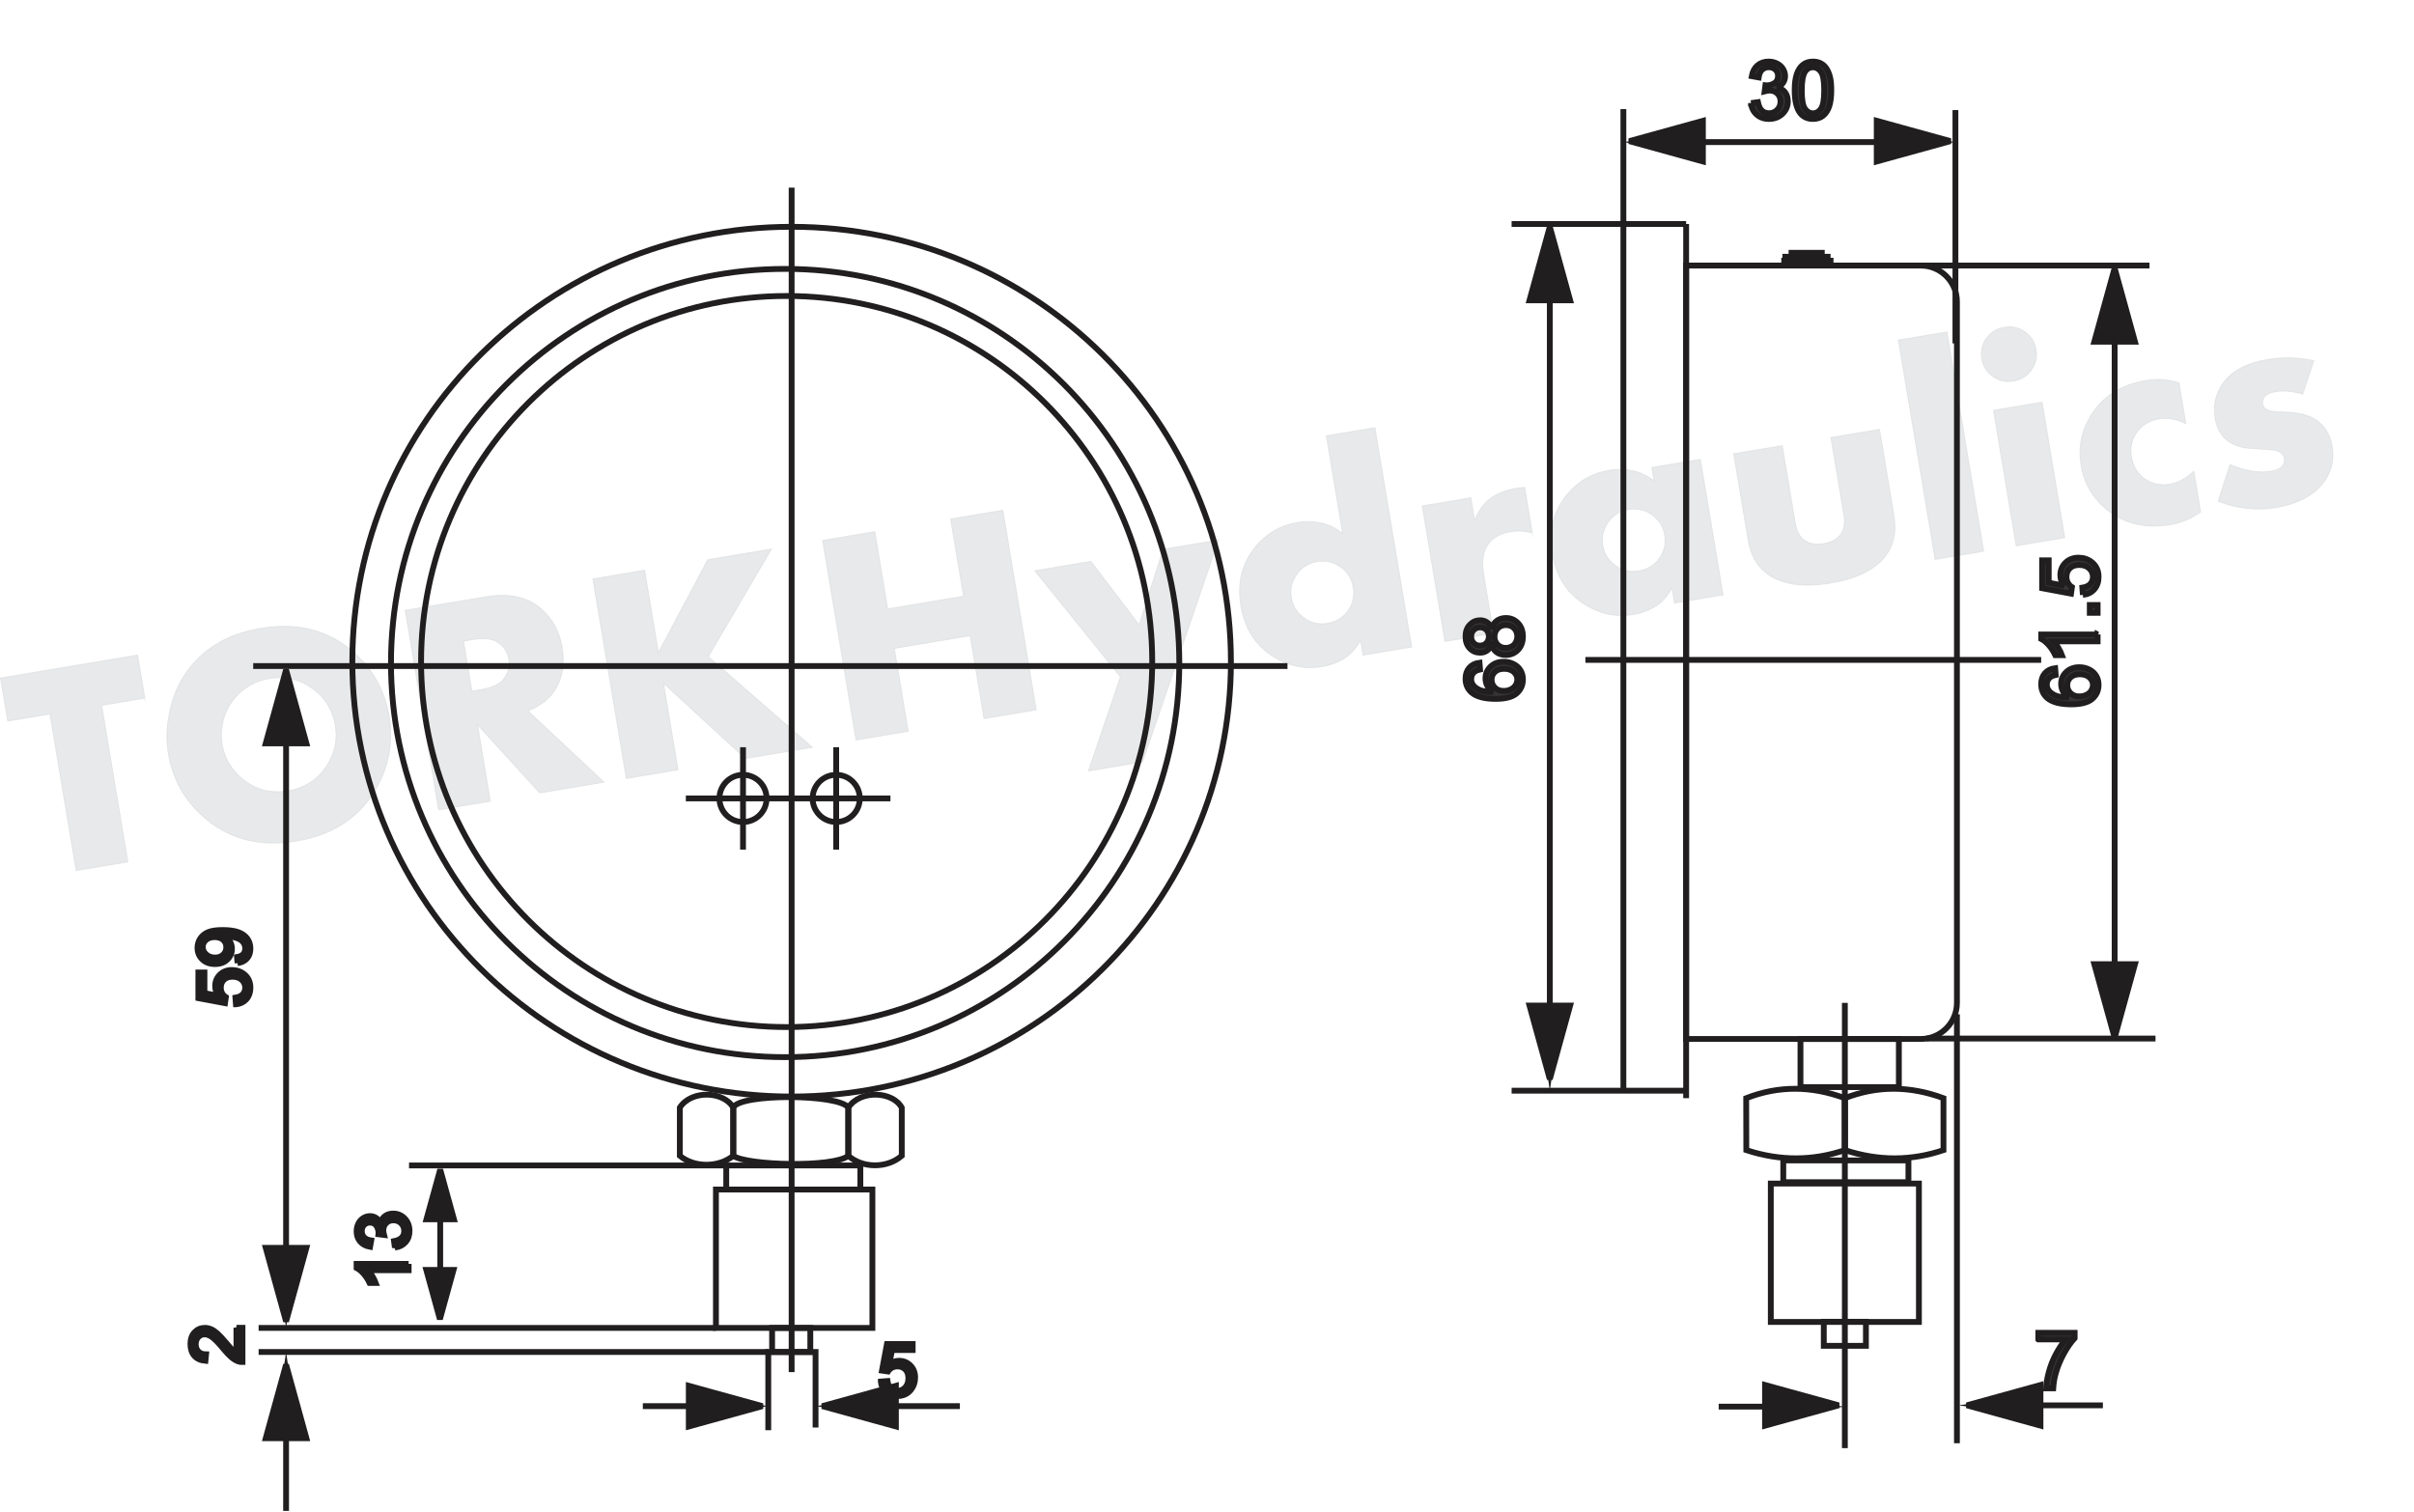 <?xml version="1.0" encoding="UTF-8"?>
<!DOCTYPE svg PUBLIC "-//W3C//DTD SVG 1.1//EN" "http://www.w3.org/Graphics/SVG/1.1/DTD/svg11.dtd">
<!-- Creator: CorelDRAW 2019 (64-Bit) -->
<svg xmlns="http://www.w3.org/2000/svg" xml:space="preserve" width="207.543mm" height="129.976mm" version="1.1" style="shape-rendering:geometricPrecision; text-rendering:geometricPrecision; image-rendering:optimizeQuality; fill-rule:evenodd; clip-rule:evenodd"
viewBox="0 0 21911.07 13722.01"
 xmlns:xlink="http://www.w3.org/1999/xlink">
 <defs>
  <style type="text/css">
   <![CDATA[
    .str0 {stroke:#D2D3D5;stroke-width:8.04;stroke-miterlimit:22.926;stroke-opacity:0.502}
    .str1 {stroke:#201E1E;stroke-width:52.79;stroke-miterlimit:2.613}
    .fil0 {fill:none}
    .fil4 {fill:#201E1E}
    .fil3 {fill:#373435;fill-rule:nonzero}
    .fil2 {fill:#201E1E;fill-rule:nonzero}
    .fil1 {fill:#D2D3D5;fill-rule:nonzero;fill-opacity:0.502}
   ]]>
  </style>
 </defs>
 <g id="Layer_x0020_1">
  <polygon class="fil0" points="223.62,0 21911.07,0 21911.07,13722.01 223.62,13722.01 "/>
  <g id="_2332672160000">
   <path class="fil1 str0" d="M1314.4 6337.52l-391.21 65.49 237.83 1420.88 -469.99 78.67 -237.84 -1420.88 -383.06 64.11 -65.49 -391.21 1244.28 -208.27 65.49 391.2zm2217.56 164.13c41.24,246.31 -4.57,476.02 -136.95,689.03 -151.16,242.68 -386.08,390.93 -704.4,444.21 -317.86,53.2 -587.8,-10.54 -809.75,-190.77 -194.53,-158.28 -312.65,-360.55 -353.87,-606.87 -18.79,-112.29 -15.86,-231.02 8.73,-356.62 24.14,-125.54 66.48,-236.89 126.72,-333.09 151.15,-242.68 386.08,-390.93 704.84,-444.29 318.32,-53.28 588.71,10.38 810.66,190.61 194.53,158.29 312.72,361 354.02,607.78zm-489.02 81.85c-21.37,-127.68 -80.62,-231.34 -177.73,-310.98 -124.52,-101.58 -264.86,-139.07 -421.52,-112.85 -108.22,18.12 -200.95,64.82 -278.63,140.2 -77.15,75.76 -126.08,167.26 -146.76,274.53 -11.58,61.52 -12.21,121.67 -2.29,180.99 20.54,122.71 79.63,225.46 177.35,308.72 121.06,103.09 261.02,141.1 420.86,114.35 159.38,-26.68 279.86,-107.82 361.8,-243.96 65.58,-108.73 87.92,-225.58 66.92,-351zm2440.45 516.88l-584.1 97.77 -564.23 -617.74 115.96 692.78 -470 78.67 -303.31 -1812.09 731.71 -122.48c214.18,-35.84 382.96,2 507.27,113.39 100.22,89.82 162.27,204.65 185.68,344.56 26.91,160.75 0.81,296.84 -78.74,408.38 -50.9,71.36 -128,128.02 -230.84,169.9l690.59 646.86zm-865.64 -1117.02c-10.83,-64.75 -43.48,-115.14 -97.99,-151.64 -50.9,-34.3 -125.92,-43.16 -224.18,-26.71l-87.85 14.71 75.95 453.7 87.84 -14.71c99.17,-16.6 167.22,-49.41 203.26,-98.26 39.51,-53.17 53.81,-112.35 42.97,-177.1zm2756.52 800.52l-608.56 101.86 -742.69 -682.82 131.42 785.14 -469.99 78.67 -303.32 -1812.09 470 -78.67 124.98 746.66 448.26 -842.61 578.67 -96.86 -573.68 977.65 944.92 823.07z"/>
   <path class="fil1 str0" d="M9405.86 6443.81l-474.17 79.37 -125.96 -752.54 -687.96 115.15 125.96 752.55 -474.17 79.37 -303.31 -1812.09 474.17 -79.37 117.32 700.93 687.96 -115.15 -117.32 -700.93 474.17 -79.37 303.31 1812.08zm1654.6 -1542.13l-688.91 2014.48 -492.44 82.42 290.37 -854.81 -777.3 -962.84 509.81 -85.34 437.83 576.06 216.79 -685.64 503.86 -84.33zm1752.77 971.79l-441.28 73.87 -22.74 -135.84c-32.85,59.03 -68.97,104.18 -107.43,135.28 -67.49,54.12 -148.98,89.18 -243.99,105.08 -153.48,25.7 -299.32,-3.9 -436.59,-88.9 -163.98,-101.5 -263.51,-255.67 -298.15,-462.59 -35.17,-210.1 9.81,-390.32 135.45,-540.28 99.74,-119.57 225.24,-191.77 375.99,-217.02 88.16,-14.75 173.57,-9.5 257.6,15.53 47.88,13.87 99.4,41.09 154.55,81.66l-148.01 -884.31 441.28 -73.86 333.33 1991.39zm-530.35 -542.42c-13.03,-77.88 -51.51,-139.4 -115.41,-184.56 -63.91,-45.15 -134.7,-61.23 -212.36,-48.24 -86.34,14.45 -152.14,58.97 -196.88,133.96 -36.36,60.55 -48.59,124.97 -37.21,192.88 11.37,67.93 43.91,124.85 97.99,170.26 65.81,56.48 142.52,77.15 229.78,62.54 78.57,-13.14 140.72,-51.48 186.06,-114.46 45.33,-62.97 61.23,-133.59 48.04,-212.38zm1625.58 -492.27c-66.14,-19.18 -130.69,-23.28 -194.18,-12.65 -143.9,24.08 -227.24,98.54 -250.02,223.38 -8.93,44.78 -7.61,103.21 4.37,174.76l87.84 524.79 -441.29 73.87 -206 -1230.7 441.29 -73.87 34.1 203.76c34.09,-79.72 75.17,-140.12 123.24,-181.22 64.59,-54.57 146.45,-90.15 245.12,-106.66 23.3,-3.91 51.85,-7.28 86.11,-10.23l69.43 414.77zm1731.53 561.53l-441.28 73.87 -22.74 -135.84c-32.85,59.03 -68.97,104.18 -107.43,135.28 -67.49,54.13 -148.98,89.18 -243.99,105.08 -153.48,25.7 -299.32,-3.9 -436.59,-88.9 -163.98,-101.49 -263.51,-255.67 -298.15,-462.59 -35.17,-210.09 9.81,-390.32 135.44,-540.28 99.75,-119.56 225.25,-191.77 376,-217.01 88.16,-14.76 173.43,-10.41 257.15,12.82 47.87,13.86 99.4,41.08 154.55,81.65l-20.24 -120.89 441.29 -73.87 206 1230.7zm-530.57 -543.78c-12.96,-77.42 -51.36,-138.49 -115.28,-183.65 -63.83,-44.71 -134.62,-60.79 -212.28,-47.79 -86.34,14.45 -152.14,58.98 -196.96,133.52 -36.43,60.08 -48.74,124.06 -37.37,191.98 11.37,67.92 43.83,124.4 97.86,169.35 65.72,56.03 142.44,76.7 229.7,62.09 78.57,-13.14 140.79,-51.02 186.14,-114.01 45.42,-62.53 61.31,-133.15 48.19,-211.49zm2081.27 -177.07c38.34,229.12 -45.38,399.52 -251.6,511.32 -85.67,46.46 -194.11,80.44 -325.21,102.37 -258.1,43.21 -453.64,11.23 -587.47,-95.3 -84.61,-67.77 -137.83,-166.85 -159.57,-296.8l-130.89 -781.97 441.29 -73.87 116.87 698.21c12.88,76.97 41.09,130.45 84.15,160.47 46.25,32.28 104.79,42.5 175.14,30.73 69.89,-11.7 121.45,-40.35 154.68,-85.94 30.93,-42.42 40.19,-102.15 27.31,-179.13l-116.87 -698.21 441.28 -73.87 130.9 781.99zm814.68 324.92l-441.29 73.86 -333.33 -1991.39 441.29 -73.87 333.33 1991.4zm475.31 -1831.63c11.59,69.28 -2.46,131.21 -42.55,186.33 -39.55,55.5 -94.08,88.83 -163.51,100.45 -68.98,11.54 -131.01,-2.74 -186.48,-42.34 -55.92,-39.52 -89.38,-93.5 -100.82,-161.87 -11.37,-67.92 2.76,-129.4 42.84,-184.52 39.55,-55.49 93.62,-88.76 162.6,-100.3 68.52,-11.48 130.93,2.29 186.86,41.8 55.85,39.06 89.68,92.51 101.06,160.44zm260.61 1708.45l-441.28 73.86 -206.01 -1230.7 441.29 -73.86 206 1230.7zm1233.04 -233.86c-83.4,60.04 -175.09,98.66 -275.13,115.41 -226.58,37.92 -419.3,-8.02 -577.63,-137.46 -127.97,-105.19 -205.2,-238.42 -232.26,-400.07 -27.22,-162.55 2.43,-313.67 89.32,-453.89 107.55,-173.94 274.8,-280.14 501.38,-318.06 101.87,-17.05 201.2,-9.95 298.01,21.34l62.08 370.84c-86.76,-41.34 -166.68,-55.89 -240.68,-43.51 -87.26,14.61 -154.81,54.31 -202.59,119.56 -47.78,65.24 -64.28,140.62 -49.81,227.11 14.48,86.49 54.62,152.39 121.05,198.51 66.43,46.15 143.22,61.68 230.48,47.08 73.09,-12.24 144.07,-51.11 213.85,-116.79l61.92 369.93zm1193.64 -598.26c21.83,130.4 -7.79,245.22 -88.48,343.91 -90.75,111.55 -232.33,183.19 -425.56,215.53 -170.39,28.53 -344.1,9.2 -520.65,-58.08l107.58 -333.6c138.96,58.67 262.57,78.94 370.38,60.89 91.82,-15.37 132.27,-54.26 121.88,-116.3 -5.46,-32.6 -25.61,-54.82 -60.55,-67.13 -22.46,-7.88 -70.86,-13.74 -145.69,-17.5 -83.82,-4.13 -139.07,-8.84 -165.41,-14.66 -94.84,-19.51 -163.69,-63.38 -206.97,-131.08 -23.56,-37.01 -40.2,-83.1 -49.52,-138.8 -18.04,-107.76 3.19,-208.14 63.79,-300.67 78.64,-119.29 217.1,-195.53 416.27,-228.87 138.42,-23.16 277.57,-19.46 416.56,11.28l-101.17 304.6c-88.75,-27.98 -170.81,-35.64 -245.72,-23.11 -88.16,14.76 -126.86,52.89 -116.55,114.47 4.7,28.07 26.3,47.73 64.81,58.97 17.36,5.47 66.37,9.36 147.14,12.14 119.07,4.28 209.48,28.24 272.56,71.21 79.43,53.74 127.87,132.67 145.3,236.81z"/>
  </g>
  <path class="fil0 str1" d="M7185.37 2058.69c-2202.1,0 -3987.26,1767.37 -3987.26,3947.52 0,2180.15 1785.16,3947.51 3987.26,3947.51 2202.09,0 3987.25,-1767.36 3987.25,-3947.51 0,-2180.15 -1785.16,-3947.52 -3987.25,-3947.52z"/>
  <path class="fil0 str1" d="M7126.46 2440.96c-1975.86,0 -3577.6,1601.76 -3577.6,3577.61 0,1975.86 1601.74,3577.61 3577.6,3577.61 1975.86,0 3577.61,-1601.76 3577.61,-3577.61 0,-1975.86 -1601.76,-3577.61 -3577.61,-3577.61z"/>
  <path class="fil0 str1" d="M7140.13 2686.76c-1832.57,0 -3318.16,1485.59 -3318.16,3318.16 0,1832.56 1485.59,3318.16 3318.16,3318.16 1832.56,0 3318.16,-1485.6 3318.16,-3318.16 0,-1832.57 -1485.6,-3318.16 -3318.16,-3318.16z"/>
  <line class="fil0 str1" x1="7185.37" y1="1703.31" x2="7185.37" y2= "12455.27" />
  <line class="fil0 str1" x1="2298.22" y1="6045.95" x2="11685.97" y2= "6045.95" />
  <polyline class="fil0 str1" points="6973.31,12982.62 6973.31,12272.56 7402.54,12272.56 7402.54,12958.19 "/>
  <polygon class="fil0 str1" points="7918.46,10797.83 6498.34,10797.83 6498.34,12054.08 7918.46,12054.08 "/>
  <polygon class="fil0 str1" points="7809.22,10579.34 6591.91,10579.34 6591.91,10797.83 7809.22,10797.83 "/>
  <polygon class="fil0 str1" points="7354.96,12054.08 7008.12,12054.08 7008.12,12272.56 7354.96,12272.56 "/>
  <path class="fil0 str1" d="M6655.69 10054.72c-82.98,-148.3 -375.83,-166.13 -485.07,-1.35l0 438.1c129.54,108.48 351.16,108.73 485.07,0l0 -436.75z"/>
  <path class="fil0 str1" d="M8185.04 10054.72c-81.07,-148.5 -373.84,-165.87 -485.07,-1.35l0 438.1c129.68,114.74 351.32,116.27 485.07,0l0 -436.75z"/>
  <path class="fil0 str1" d="M7699.97 10054.72c-76.92,-124.5 -983.16,-130.83 -1044.28,-1.35l0 438.1c117.96,87.87 910.36,109.46 1044.28,0l0 -436.75z"/>
  <line class="fil0 str1" x1="6225.23" y1="7247.53" x2="8082.32" y2= "7247.53" />
  <line class="fil0 str1" x1="7589.88" y1="6782.81" x2="7589.88" y2= "7712.25" />
  <line class="fil0 str1" x1="6744.11" y1="6782.81" x2="6744.11" y2= "7712.25" />
  <path class="fil0 str1" d="M6744.12 7033.52c118.19,0 214,95.81 214,214 0,118.19 -95.81,214 -214,214 -118.19,0 -214,-95.81 -214,-214 0,-118.19 95.81,-214 214,-214z"/>
  <path class="fil0 str1" d="M7589.91 7033.52c118.19,0 214,95.81 214,214 0,118.19 -95.81,214 -214,214 -118.19,0 -214,-95.81 -214,-214 0,-118.19 95.81,-214 214,-214z"/>
  <line class="fil0 str1" x1="6498.34" y1="12054.08" x2="2347.22" y2= "12054.08" />
  <line class="fil0 str1" x1="6973.31" y1="12272.56" x2="2347.22" y2= "12272.56" />
  <g>
   <path class="fil2" d="M2632.18 6287.92l-70.99 0 35.49 -241.98 35.49 241.98zm-61.89 5546.89l0 -5569.6 52.79 0 0 5569.6 -52.79 0zm61.89 -22.71l-35.49 241.98 -35.49 -241.98 70.99 0z"/>
  </g>
  <g>
   <path class="fil2" d="M2623.03 12491.83l0 1223.28 -52.79 0 0 -1223.28 52.79 0zm-61.89 22.71l35.49 -241.98 35.48 241.98 -70.98 0z"/>
  </g>
  <line class="fil0 str1" x1="3712.71" y1="10579.34" x2="6591.91" y2= "10579.34" />
  <line class="fil0 str1" x1="3995.59" y1="10951.04" x2="3995.59" y2= "11604.86" />
  <g>
   <path class="fil2" d="M6754.04 12790.53l-919.38 0 0 -52.79 919.38 0 0 52.79zm-22.71 -61.89l241.98 35.49 -241.98 35.48 0 -70.98z"/>
  </g>
  <g>
   <path class="fil2" d="M7621.81 12737.74l1090.8 0 0 52.79 -1090.8 0 0 -52.79zm22.71 61.89l-241.98 -35.49 241.98 -35.49 0 70.99z"/>
  </g>
  <path class="fil2 str1" d="M2141.45 9116.54l-4.59 -60.44c29.46,-4.49 51.57,-14.9 66.47,-31.1 14.78,-16.21 22.22,-36.02 22.22,-59.34 0,-28.15 -10.52,-51.69 -31.43,-70.85 -21.02,-19.06 -48.84,-28.58 -83.43,-28.58 -32.96,0 -58.91,9.09 -77.97,27.38 -19.06,18.29 -28.58,42.48 -28.58,72.59 0,18.73 4.27,35.48 12.81,50.38 8.54,14.78 19.61,26.38 33.18,34.92l-7.89 54.54 -241.77 -45.33 0 -233.24 55.18 0 0 187.14 126.92 25.07c-19.83,-28.14 -29.68,-57.71 -29.68,-88.59 0,-40.95 14.23,-75.56 42.7,-103.69 28.47,-28.15 65.04,-42.27 109.72,-42.27 42.59,0 79.38,12.37 110.38,37.12 38.1,30.12 57.16,71.29 57.16,123.42 0,42.7 -12.05,77.52 -36.03,104.57 -23.98,27.05 -55.73,42.48 -95.38,46.32zm14.45 -373.94l-4.59 -55.18c26.06,-4.71 44.89,-13.69 56.61,-26.94 11.72,-13.25 17.63,-30.22 17.63,-51.02 0,-17.74 -4.05,-33.29 -12.27,-46.76 -8.1,-13.47 -18.94,-24.42 -32.62,-32.85 -13.59,-8.42 -31.98,-15.54 -55.09,-21.35 -23.1,-5.81 -46.64,-8.65 -70.62,-8.65 -2.52,0 -6.46,0.11 -11.61,0.33 18.4,11.5 33.4,27.26 44.78,47.19 11.5,19.93 17.2,41.61 17.2,64.82 0,38.87 -14.13,71.73 -42.38,98.66 -28.15,26.83 -65.37,40.3 -111.58,40.3 -47.75,0 -86.07,-14.01 -115.2,-42.16 -29.01,-28.03 -43.58,-63.19 -43.58,-105.56 0,-30.44 8.21,-58.36 24.75,-83.76 16.43,-25.3 39.86,-44.46 70.41,-57.6 30.45,-13.13 74.58,-19.71 132.28,-19.71 60.11,0 107.97,6.46 143.56,19.49 35.69,13.04 62.74,32.53 81.36,58.26 18.61,25.74 27.92,55.85 27.92,90.46 0,36.79 -10.19,66.8 -30.66,90.12 -20.48,23.22 -49.28,37.23 -86.3,41.93zm-207.49 -235.86c-33.08,0 -59.35,8.76 -78.74,26.28 -19.38,17.41 -29.13,38.66 -29.13,63.62 0,25.84 10.4,48.18 31.32,67.02 20.91,18.94 48.07,28.36 81.36,28.36 29.89,0 54.2,-8.97 72.81,-26.83 18.73,-17.96 28.04,-40.3 28.04,-66.9 0,-26.72 -9.31,-48.62 -28.04,-65.81 -18.61,-17.19 -44.56,-25.73 -77.63,-25.73z"/>
  <path class="fil2 str1" d="M2145.88 12052.9l55.18 0 0 311.42c-13.9,0.44 -27.27,-1.86 -40.19,-6.79 -21.13,-7.99 -42.04,-20.8 -62.52,-38.43 -20.48,-17.63 -44.13,-42.82 -70.96,-75.56 -41.93,-50.92 -75.12,-85.53 -99.65,-103.59 -24.52,-18.18 -47.74,-27.27 -69.64,-27.27 -22.89,0 -42.16,8.21 -57.93,24.64 -15.66,16.43 -23.54,37.89 -23.54,64.27 0,27.92 8.32,50.26 24.97,67.02 16.53,16.75 39.53,25.19 68.98,25.4l-5.91 59.13c-44.24,-4.04 -77.97,-19.38 -101.18,-45.88 -23.21,-26.6 -34.82,-62.19 -34.82,-106.98 0,-45.11 12.49,-80.92 37.56,-107.2 25.07,-26.39 56.18,-39.53 93.18,-39.53 18.83,0 37.34,3.83 55.52,11.6 18.29,7.66 37.45,20.48 57.6,38.32 20.04,17.96 47.74,47.63 82.78,89.03 29.13,34.71 48.84,57.04 59.24,66.9 10.4,9.85 20.81,17.96 31.32,24.42l0 -230.94z"/>
  <path class="fil2 str1" d="M3709.11 11472.78l0 57.81 -368.15 0c13.37,13.9 26.62,32.19 39.86,54.75 13.25,22.56 23.22,42.93 29.78,60.88l-55.85 0c-15.11,-32.31 -33.51,-60.56 -55.18,-84.75 -21.58,-24.2 -42.49,-41.4 -62.86,-51.47l0 -37.23 472.39 0zm-124.83 -148.6l-7.89 -57.81c32.85,-6.68 56.5,-17.85 70.96,-33.73 14.45,-15.88 21.68,-35.37 21.68,-58.47 0,-27.38 -9.42,-50.49 -28.25,-69.1 -18.83,-18.61 -42.16,-27.92 -69.97,-27.92 -26.5,0 -48.4,8.65 -65.7,26.07 -17.19,17.29 -25.84,39.31 -25.84,66.13 0,10.95 2.2,24.54 6.46,40.85l-50.59 -6.46c0.44,-3.83 0.65,-7.01 0.65,-9.31 0,-24.75 -6.45,-46.86 -19.27,-66.68 -12.82,-19.71 -32.52,-29.57 -59.13,-29.57 -21.14,0 -38.65,7.23 -52.55,21.58 -13.91,14.34 -20.81,32.84 -20.81,55.51 0,22.56 7.12,41.29 21.35,56.29 14.24,15 35.59,24.63 64.06,28.91l-10.52 57.81c-38.76,-7.12 -68.88,-23.1 -90.22,-48.18 -21.36,-24.96 -31.98,-56.17 -31.98,-93.4 0,-25.62 5.48,-49.27 16.53,-70.85 10.96,-21.67 25.96,-38.21 44.9,-49.6 19.06,-11.5 39.2,-17.19 60.56,-17.19 20.25,0 38.65,5.47 55.29,16.31 16.65,10.95 29.9,27.15 39.75,48.51 6.36,-27.82 19.71,-49.39 39.97,-64.82 20.15,-15.34 45.56,-23 75.89,-23 41.07,0 75.99,15 104.57,44.9 28.58,30 42.82,67.89 42.82,113.66 0,41.28 -12.37,75.56 -37.01,102.82 -24.64,27.38 -56.5,42.93 -95.7,46.76z"/>
  <path class="fil2 str1" d="M7994.93 12540.88l60.44 -4.59c4.49,29.46 14.9,51.57 31.1,66.47 16.21,14.78 36.02,22.22 59.34,22.22 28.15,0 51.69,-10.52 70.85,-31.43 19.06,-21.02 28.58,-48.84 28.58,-83.43 0,-32.96 -9.09,-58.91 -27.38,-77.97 -18.29,-19.06 -42.48,-28.58 -72.59,-28.58 -18.73,0 -35.48,4.27 -50.38,12.81 -14.78,8.54 -26.38,19.61 -34.92,33.18l-54.54 -7.89 45.33 -241.77 233.24 0 0 55.18 -187.14 0 -25.07 126.92c28.14,-19.83 57.71,-29.68 88.59,-29.68 40.95,0 75.56,14.23 103.69,42.7 28.15,28.47 42.27,65.04 42.27,109.72 0,42.59 -12.37,79.38 -37.12,110.38 -30.12,38.1 -71.29,57.16 -123.42,57.16 -42.7,0 -77.52,-12.05 -104.57,-36.03 -27.05,-23.98 -42.48,-55.73 -46.32,-95.38z"/>
  <path class="fil0 str1" d="M15304.49 2410.49l2130.18 0c180.24,0 327.71,147.45 327.71,327.71l0 6365.29c0,180.26 -147.48,327.71 -327.71,327.71l-2130.18 0 0 -7020.71z"/>
  <polygon class="fil0 str1" points="17235.37,9431.2 16342.27,9431.2 16342.27,9868.16 17235.37,9868.16 "/>
  <line class="fil0 str1" x1="16745.13" y1="9103.49" x2="16745.13" y2= "13145.36" />
  <path class="fil0 str1" d="M15849.57 9968.61l1.11 471.48c311.56,102.31 609.03,96.37 894.44,0l0 -471.48c-304.59,-113.2 -603.29,-114.11 -895.55,0z"/>
  <path class="fil0 str1" d="M16744.58 9968.61l1.11 471.48c311.56,102.31 609.03,96.37 894.44,0l0 -471.48c-304.59,-113.2 -603.29,-114.11 -895.55,0z"/>
  <polygon class="fil0 str1" points="17322.26,10533.58 16186.17,10533.58 16186.17,10731.24 17322.26,10731.24 "/>
  <polygon class="fil0 str1" points="17417.34,11999.9 16072.93,11999.9 16072.93,10743.63 17417.34,10743.63 "/>
  <polygon class="fil0 str1" points="16936.29,11998.13 16553.95,11998.13 16553.95,12216.61 16936.29,12216.61 "/>
  <line class="fil0 str1" x1="15304.49" y1="2033.15" x2="15304.49" y2= "9968.61" />
  <line class="fil0 str1" x1="14390.08" y1="5990.22" x2="18527.06" y2= "5990.22" />
  <line class="fil0 str1" x1="17748.77" y1="999.29" x2="17748.77" y2= "3117.08" />
  <line class="fil0 str1" x1="17762.42" y1="9206.89" x2="17762.42" y2= "13100.87" />
  <line class="fil0 str1" x1="17485.07" y1="9427.32" x2="19564.84" y2= "9427.32" />
  <line class="fil0 str1" x1="15304.49" y1="9900.66" x2="13720.51" y2= "9900.66" />
  <line class="fil0 str1" x1="15304.49" y1="2033.15" x2="13720.51" y2= "2033.15" />
  <line class="fil0 str1" x1="14735.04" y1="990.39" x2="14735.04" y2= "9900.66" />
  <g>
   <path class="fil2" d="M14102.64 2275.13l-70.99 0 35.49 -241.98 35.49 241.98zm-61.89 7406.27l0 -7428.98 52.79 0 0 7428.98 -52.79 0zm61.89 -22.71l-35.49 241.98 -35.49 -241.98 70.99 0z"/>
  </g>
  <line class="fil0 str1" x1="17434.67" y1="2410.49" x2="19510.22" y2= "2410.49" />
  <g>
   <path class="fil2" d="M19229.38 2652.47l-70.99 0 35.49 -241.98 35.49 241.98zm-61.89 6555.58l0 -6578.29 52.79 0 0 6578.29 -52.79 0zm61.89 -22.71l-35.49 241.98 -35.49 -241.98 70.99 0z"/>
  </g>
  <g>
   <path class="fil2" d="M14977.02 1254.22l0 70.98 -241.98 -35.48 241.98 -35.49zm2552.49 61.89l-2575.2 0 0 -52.79 2575.2 0 0 52.79zm-22.71 -61.89l241.98 35.49 -241.98 35.48 0 -70.98z"/>
  </g>
  <path class="fil3 str1" d="M13429 6015.42l4.98 62c-24.58,5.58 -42.51,13.53 -53.68,23.87 -17.94,16.99 -26.84,38.01 -26.84,62.95 0,20.07 5.57,37.89 16.74,53.21 14.37,19.72 35.27,35.16 62.83,46.68 27.68,11.4 67,17.34 117.95,17.81 -22.92,-15.09 -40.02,-33.61 -51.08,-55.47 -11.16,-21.85 -16.74,-44.66 -16.74,-68.65 0,-41.81 15.45,-77.44 46.21,-106.89 30.75,-29.34 70.43,-44.07 119.25,-44.07 32.07,0 61.76,6.88 89.32,20.67 27.57,13.89 48.59,32.78 63.2,57.01 14.61,24.11 21.97,51.55 21.97,82.19 0,52.14 -19.25,94.78 -57.6,127.81 -38.37,32.9 -101.68,49.41 -189.81,49.41 -98.58,0 -170.32,-18.3 -215.1,-54.76 -38.97,-31.83 -58.45,-74.7 -58.45,-128.75 0,-40.15 11.29,-73.16 33.73,-98.83 22.46,-25.65 53.45,-41.09 93.13,-46.2zm220.21 256.55c21.62,0 42.28,-4.63 62,-13.78 19.72,-9.14 34.68,-21.97 45.02,-38.25 10.34,-16.39 15.56,-33.73 15.56,-52.14 0,-26.72 -10.69,-49.52 -32.07,-68.41 -21.38,-18.89 -50.36,-28.39 -87.06,-28.39 -35.28,0 -63.07,9.39 -83.38,28.03 -20.31,18.65 -30.53,42.41 -30.53,71.27 0,28.26 10.22,52.38 30.53,72.1 20.31,19.71 46.92,29.57 79.93,29.57zm-111.29 -423.79c-9.5,26.01 -23.16,45.26 -40.74,57.84 -17.7,12.48 -38.84,18.77 -63.43,18.77 -37.18,0 -68.3,-13.3 -93.59,-39.91 -25.31,-26.73 -38.02,-62.12 -38.02,-106.43 0,-44.43 12.95,-80.29 38.84,-107.37 25.9,-27.08 57.37,-40.62 94.55,-40.62 23.64,0 44.3,6.18 61.76,18.53 17.58,12.35 31.12,31.12 40.62,56.42 10.21,-31.24 26.6,-54.88 49.41,-71.15 22.69,-16.27 49.77,-24.47 81.36,-24.47 43.59,0 80.17,15.45 109.87,46.21 29.7,30.88 44.54,71.38 44.54,121.62 0,50.24 -14.84,90.75 -44.66,121.63 -29.81,30.76 -66.99,46.2 -111.53,46.2 -33.14,0 -60.94,-8.42 -83.27,-25.3 -22.44,-16.87 -37.65,-40.86 -45.72,-71.98zm-106.43 12.48c24.23,0 43.95,-7.73 59.27,-23.05 15.32,-15.45 23.05,-35.63 23.05,-60.69 0,-24.35 -7.6,-44.07 -22.8,-59.39 -15.2,-15.33 -33.86,-22.93 -55.94,-22.93 -23.05,0 -42.41,7.84 -58.09,23.64 -15.68,15.68 -23.51,35.52 -23.51,59.39 0,24.11 7.72,43.95 23.04,59.63 15.32,15.56 33.61,23.41 54.99,23.41zm235.89 20.66c17.93,0 35.16,-4.16 51.9,-12.47 16.63,-8.32 29.57,-20.9 38.72,-37.77 9.14,-16.74 13.78,-34.8 13.78,-53.93 0,-30.16 -9.62,-54.87 -28.86,-74.23 -19.25,-19.36 -43.71,-28.98 -73.41,-28.98 -30.16,0 -55.11,9.98 -74.83,29.81 -19.71,19.95 -29.57,45.13 -29.57,75.42 0,29.69 9.73,54.04 29.22,73.28 19.48,19.25 43.82,28.86 73.05,28.86z"/>
  <path class="fil3 str1" d="M18653.98 6065.06l4.98 62c-24.58,5.58 -42.51,13.53 -53.68,23.87 -17.94,16.99 -26.84,38.01 -26.84,62.95 0,20.07 5.57,37.89 16.74,53.21 14.37,19.72 35.27,35.16 62.83,46.68 27.68,11.4 67,17.34 117.95,17.81 -22.92,-15.09 -40.02,-33.61 -51.08,-55.47 -11.16,-21.85 -16.74,-44.66 -16.74,-68.65 0,-41.81 15.45,-77.44 46.21,-106.89 30.75,-29.34 70.43,-44.07 119.25,-44.07 32.07,0 61.76,6.88 89.32,20.67 27.57,13.89 48.59,32.78 63.2,57.01 14.61,24.11 21.97,51.55 21.97,82.19 0,52.14 -19.25,94.78 -57.6,127.81 -38.37,32.9 -101.68,49.41 -189.81,49.41 -98.58,0 -170.32,-18.3 -215.1,-54.76 -38.97,-31.83 -58.45,-74.7 -58.45,-128.75 0,-40.15 11.29,-73.16 33.73,-98.83 22.46,-25.65 53.45,-41.09 93.13,-46.2zm220.21 256.55c21.62,0 42.28,-4.63 62,-13.78 19.72,-9.14 34.68,-21.97 45.02,-38.25 10.34,-16.39 15.56,-33.73 15.56,-52.14 0,-26.72 -10.69,-49.52 -32.07,-68.41 -21.38,-18.89 -50.36,-28.39 -87.06,-28.39 -35.28,0 -63.07,9.39 -83.38,28.03 -20.31,18.65 -30.53,42.41 -30.53,71.27 0,28.26 10.22,52.38 30.53,72.1 20.31,19.71 46.92,29.57 79.93,29.57zm165.34 -562.4l0 62.71 -399.32 0c14.48,15.09 28.86,34.92 43.23,59.39 14.37,24.47 25.18,46.57 32.31,66.05l-60.58 0c-16.39,-35.04 -36.34,-65.69 -59.86,-91.93 -23.4,-26.26 -46.08,-44.9 -68.18,-55.83l0 -40.38 512.4 0zm0 -196.1l-71.26 0 0 -71.26 71.26 0 0 71.26zm-133.98 -163.08l-4.98 -65.56c31.95,-4.88 55.94,-16.15 72.1,-33.74 16.04,-17.58 24.11,-39.07 24.11,-64.37 0,-30.53 -11.4,-56.07 -34.09,-76.85 -22.8,-20.67 -52.98,-31.01 -90.51,-31.01 -35.75,0 -63.9,9.86 -84.56,29.7 -20.67,19.84 -31.01,46.08 -31.01,78.75 0,20.31 4.63,38.48 13.9,54.63 9.26,16.04 21.25,28.63 35.99,37.89l-8.56 59.15 -262.26 -49.18 0 -252.99 59.87 0 0 202.99 137.66 27.2c-21.49,-30.52 -32.19,-62.59 -32.19,-96.09 0,-44.41 15.45,-81.95 46.33,-112.48 30.88,-30.52 70.55,-45.85 119.01,-45.85 46.2,0 86.11,13.43 119.72,40.27 41.33,32.66 62,77.32 62,133.87 0,46.32 -13.07,84.09 -39.07,113.43 -26.01,29.34 -60.46,46.08 -103.46,50.24z"/>
  <path class="fil3 str1" d="M15893.39 935.85l62.71 -8.55c7.25,35.64 19.36,61.3 36.59,76.97 17.22,15.68 38.35,23.51 63.42,23.51 29.7,0 54.76,-10.21 74.95,-30.64 20.2,-20.43 30.29,-45.73 30.29,-75.9 0,-28.75 -9.39,-52.5 -28.26,-71.27 -18.77,-18.64 -42.64,-28.03 -71.75,-28.03 -11.88,0 -26.6,2.38 -44.3,7.01l7.01 -54.88c4.15,0.48 7.6,0.72 10.09,0.72 26.85,0 50.83,-7.01 72.34,-20.9 21.38,-13.9 32.06,-35.28 32.06,-64.15 0,-22.92 -7.83,-41.92 -23.4,-57.01 -15.56,-15.09 -35.63,-22.56 -60.22,-22.56 -24.47,0 -44.78,7.72 -61.05,23.15 -16.27,15.45 -26.72,38.61 -31.36,69.49l-62.71 -11.4c7.72,-42.05 25.06,-74.71 52.26,-97.88 27.08,-23.15 60.93,-34.68 101.32,-34.68 27.79,0 53.44,5.94 76.85,17.94 23.51,11.88 41.45,28.16 53.8,48.7 12.47,20.66 18.64,42.53 18.64,65.68 0,21.98 -5.93,41.93 -17.69,59.99 -11.88,18.05 -29.46,32.42 -52.62,43.12 30.17,6.88 53.57,21.38 70.31,43.35 16.63,21.85 24.95,49.41 24.95,82.32 0,44.54 -16.27,82.43 -48.7,113.43 -32.54,31 -73.64,46.44 -123.29,46.44 -44.77,0 -81.96,-13.42 -111.53,-40.15 -29.7,-26.72 -46.56,-61.29 -50.72,-103.81zm396.36 -116.4c0,-60.22 6.18,-108.92 18.53,-145.73 12.48,-36.94 30.88,-65.33 55.35,-85.17 24.35,-19.84 55.11,-29.7 92.17,-29.7 27.32,0 51.32,5.47 72.1,16.51 20.67,11.04 37.77,26.96 51.08,47.75 13.3,20.66 23.75,45.97 31.36,75.78 7.73,29.81 11.53,70.07 11.53,120.55 0,59.86 -6.19,108.32 -18.41,145.14 -12.24,36.94 -30.65,65.33 -55.12,85.28 -24.35,19.95 -55.23,29.93 -92.52,29.93 -49.05,0 -87.66,-17.46 -115.69,-52.5 -33.61,-42.76 -50.36,-112 -50.36,-207.85zm64.14 0.23c0,83.98 9.74,139.8 29.34,167.36 19.61,27.68 43.83,41.46 72.57,41.46 28.75,0 52.98,-13.89 72.57,-41.57 19.61,-27.79 29.34,-83.5 29.34,-167.24 0,-83.97 -9.73,-139.79 -29.34,-167.36 -19.48,-27.67 -43.94,-41.45 -73.28,-41.45 -28.75,0 -51.78,12.24 -69.01,36.58 -21.49,31.01 -32.19,88.49 -32.19,172.22z"/>
  <path class="fil3 str1" d="M18500.92 12158.64l0 -59.87 329.96 0 0 48.47c-32.43,34.55 -64.74,80.52 -96.57,137.89 -31.96,57.37 -56.53,116.41 -74,177.1 -12.47,42.64 -20.56,89.56 -24,140.39l-64.14 0c0.71,-40.15 8.55,-88.72 23.64,-145.62 15.09,-57.01 36.58,-111.89 64.73,-164.75 28.16,-52.85 58.09,-97.39 89.8,-133.61l-249.43 0z"/>
  <line class="fil0 str1" x1="16168.25" y1="2366.45" x2="16641.86" y2= "2366.45" />
  <line class="fil0 str1" x1="16178.41" y1="2330.62" x2="16615.36" y2= "2330.62" />
  <line class="fil0 str1" x1="16234.47" y1="2294.68" x2="16562.19" y2= "2294.68" />
  <g>
   <path class="fil2" d="M16519.32 12795.03l-919.39 0 0 -52.79 919.39 0 0 52.79zm-22.71 -61.89l241.98 35.49 -241.98 35.48 0 -70.98z"/>
  </g>
  <g>
   <path class="fil2" d="M17996.43 12730.39l1090.81 0 0 52.79 -1090.81 0 0 -52.79zm22.71 61.89l-241.98 -35.49 241.98 -35.49 0 70.99z"/>
  </g>
  <polygon class="fil4 str1" points="17034.61,1465.7 17703.04,1281.11 17034.61,1096.52 "/>
  <polygon class="fil4 str1" points="15456.73,1465.7 14788.3,1281.11 15456.73,1096.52 "/>
  <polygon class="fil4 str1" points="18520.74,12941.3 17852.31,12756.72 18520.74,12572.12 "/>
  <polygon class="fil4 str1" points="16020.57,12941.3 16689,12756.72 16020.57,12572.12 "/>
  <polygon class="fil4 str1" points="19009.34,3101.79 19193.92,2433.36 19378.51,3101.79 "/>
  <polygon class="fil4 str1" points="8131.9,12948.7 7463.47,12764.12 8131.9,12579.52 "/>
  <polygon class="fil4 str1" points="13882.57,2726.17 14067.15,2057.74 14251.75,2726.17 "/>
  <polygon class="fil4 str1" points="19009.34,8752.14 19193.92,9420.57 19378.51,8752.14 "/>
  <polygon class="fil4 str1" points="13882.57,9127.75 14067.15,9796.18 14251.75,9127.75 "/>
  <polygon class="fil4 str1" points="6251.93,12948.7 6920.36,12764.12 6251.93,12579.52 "/>
  <polygon class="fil4 str1" points="2781.15,13055.63 2596.56,12387.2 2411.97,13055.63 "/>
  <polygon class="fil4 str1" points="4120.52,11068.41 3995.61,10616.05 3870.68,11068.41 "/>
  <polygon class="fil4 str1" points="4116.56,11527.47 3992.93,11975.16 3869.29,11527.47 "/>
  <polygon class="fil4 str1" points="2781.15,6748.06 2596.56,6079.63 2411.97,6748.06 "/>
  <polygon class="fil4 str1" points="2781.15,11327 2596.56,11995.43 2411.97,11327 "/>
 </g>
</svg>

